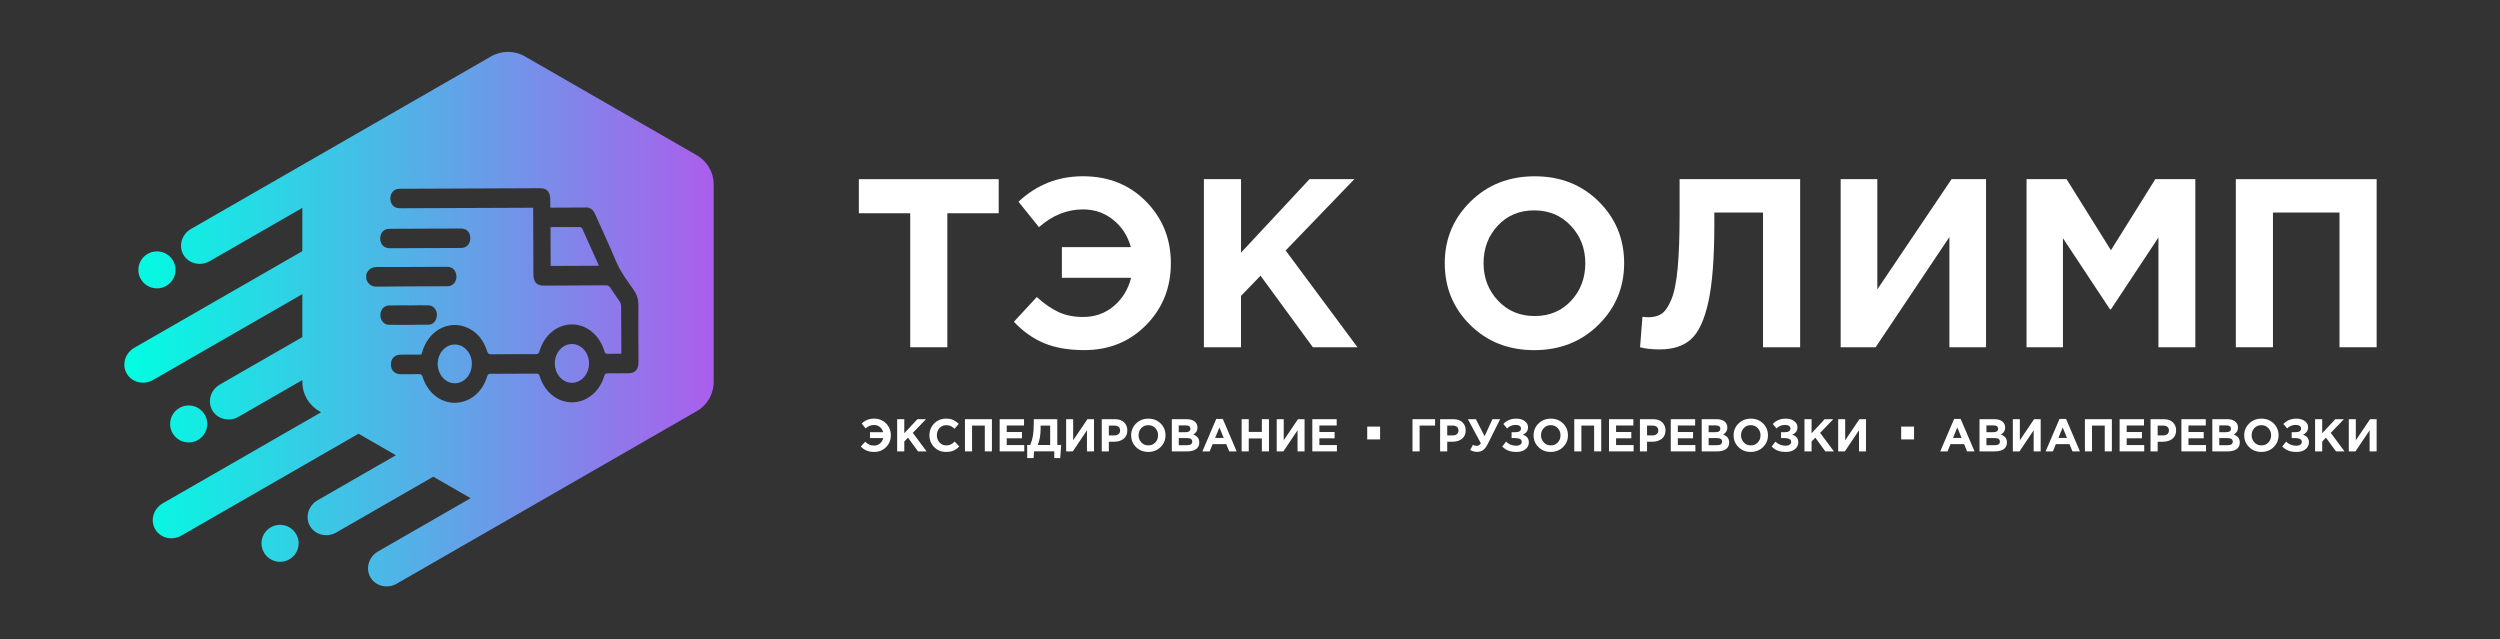 <?xml version="1.0" encoding="UTF-8"?> <svg xmlns="http://www.w3.org/2000/svg" width="262" height="67" viewBox="0 0 262 67" fill="none"><rect x="0" y="0" width="262" height="67" fill="#333333" stroke="none"/> <path d="M91.173 45.911V45.294H92.557C92.496 45.069 92.378 44.887 92.204 44.747C92.029 44.607 91.828 44.538 91.599 44.538C91.276 44.538 90.981 44.658 90.713 44.894L90.303 44.383C90.667 44.042 91.097 43.872 91.595 43.872C92.108 43.872 92.531 44.041 92.863 44.378C93.194 44.715 93.361 45.128 93.361 45.616C93.361 46.108 93.196 46.521 92.864 46.856C92.534 47.192 92.12 47.361 91.624 47.361C91.307 47.361 91.038 47.315 90.816 47.221C90.593 47.128 90.391 46.984 90.211 46.793L90.671 46.297C90.82 46.431 90.965 46.532 91.106 46.598C91.248 46.663 91.413 46.697 91.6 46.697C91.839 46.697 92.045 46.624 92.217 46.477C92.391 46.332 92.505 46.143 92.564 45.911H91.173Z" fill="white"></path> <path d="M94.022 47.304V43.931H94.768V45.405L96.142 43.931H97.042L95.663 45.362L97.105 47.304H96.21L95.161 45.867L94.769 46.272V47.304H94.022Z" fill="white"></path> <path d="M99.142 47.362C98.646 47.362 98.232 47.194 97.902 46.858C97.57 46.522 97.405 46.109 97.405 45.617C97.405 45.129 97.572 44.716 97.903 44.379C98.235 44.042 98.658 43.873 99.171 43.873C99.465 43.873 99.712 43.921 99.911 44.016C100.111 44.111 100.301 44.247 100.481 44.422L100.036 44.934C99.892 44.802 99.755 44.706 99.627 44.647C99.5 44.587 99.346 44.557 99.164 44.557C98.88 44.557 98.646 44.659 98.46 44.863C98.275 45.067 98.182 45.318 98.182 45.617C98.182 45.913 98.275 46.163 98.46 46.369C98.646 46.575 98.88 46.677 99.164 46.677C99.344 46.677 99.501 46.645 99.634 46.581C99.766 46.517 99.907 46.416 100.055 46.282L100.529 46.787C100.346 46.983 100.145 47.128 99.931 47.221C99.72 47.316 99.455 47.362 99.142 47.362Z" fill="white"></path> <path d="M101.127 47.304V43.931H103.953V47.304H103.208V44.6H101.872V47.304H101.127Z" fill="white"></path> <path d="M104.765 47.304V43.931H107.319V44.591H105.505V45.276H107.102V45.935H105.505V46.643H107.344V47.304H104.765Z" fill="white"></path> <path d="M107.648 48.008V46.634H107.967C108.1 46.328 108.195 46.006 108.252 45.665C108.311 45.324 108.34 44.878 108.34 44.325V43.929H110.803V46.632H111.209L111.113 48.006H110.488V47.302H108.368L108.321 48.006H107.648V48.008ZM110.058 44.6H109.056V44.943C109.056 45.579 108.955 46.143 108.752 46.635H110.058V44.6Z" fill="white"></path> <path d="M114.65 43.931V47.304H113.914V45.093L112.433 47.304H111.732V43.931H112.468V46.142L113.958 43.931H114.65Z" fill="white"></path> <path d="M115.463 47.304V43.931H116.847C117.246 43.931 117.563 44.038 117.795 44.254C118.027 44.469 118.143 44.753 118.143 45.108C118.143 45.484 118.015 45.775 117.757 45.983C117.499 46.189 117.171 46.292 116.774 46.292H116.208V47.305H115.463V47.304ZM116.208 45.632H116.799C116.983 45.632 117.126 45.584 117.231 45.488C117.336 45.392 117.388 45.267 117.388 45.113C117.388 44.949 117.335 44.823 117.229 44.735C117.122 44.647 116.973 44.602 116.784 44.602H116.208V45.632Z" fill="white"></path> <path d="M121.629 46.854C121.285 47.192 120.856 47.362 120.34 47.362C119.824 47.362 119.396 47.194 119.056 46.856C118.716 46.52 118.545 46.106 118.545 45.618C118.545 45.133 118.717 44.721 119.061 44.383C119.405 44.045 119.835 43.875 120.351 43.875C120.867 43.875 121.295 44.043 121.635 44.38C121.975 44.717 122.145 45.131 122.145 45.618C122.145 46.102 121.972 46.514 121.629 46.854ZM119.614 46.369C119.808 46.575 120.052 46.677 120.349 46.677C120.647 46.677 120.89 46.575 121.079 46.371C121.269 46.167 121.365 45.916 121.365 45.617C121.365 45.322 121.268 45.071 121.074 44.865C120.88 44.66 120.636 44.557 120.338 44.557C120.041 44.557 119.798 44.659 119.607 44.863C119.417 45.067 119.322 45.318 119.322 45.617C119.323 45.913 119.42 46.163 119.614 46.369Z" fill="white"></path> <path d="M122.807 47.304V43.931H124.379C124.769 43.931 125.064 44.03 125.265 44.23C125.419 44.385 125.497 44.579 125.497 44.812C125.497 45.131 125.348 45.374 125.052 45.54C125.262 45.62 125.419 45.726 125.525 45.856C125.632 45.987 125.685 46.161 125.685 46.38C125.685 46.681 125.572 46.911 125.347 47.069C125.121 47.226 124.812 47.305 124.417 47.305H122.807V47.304ZM123.533 45.295H124.221C124.58 45.295 124.758 45.173 124.758 44.929C124.758 44.817 124.716 44.731 124.633 44.671C124.55 44.611 124.428 44.581 124.27 44.581H123.534V45.295H123.533ZM123.533 46.654H124.419C124.771 46.654 124.947 46.529 124.947 46.279C124.947 46.034 124.763 45.912 124.395 45.912H123.534V46.654H123.533Z" fill="white"></path> <path d="M126.011 47.304L127.463 43.906H128.151L129.601 47.304H128.822L128.512 46.547H127.081L126.771 47.304H126.011ZM127.346 45.892H128.245L127.796 44.798L127.346 45.892Z" fill="white"></path> <path d="M130.123 47.304V43.931H130.868V45.265H132.242V43.931H132.987V47.304H132.242V45.949H130.868V47.304H130.123Z" fill="white"></path> <path d="M136.718 43.931V47.304H135.982V45.093L134.501 47.304H133.8V43.931H134.536V46.142L136.026 43.931H136.718Z" fill="white"></path> <path d="M137.531 47.304V43.931H140.085V44.591H138.272V45.276H139.868V45.935H138.272V46.643H140.11V47.304H137.531Z" fill="white"></path> <path d="M148.775 44.6V47.304H148.03V43.931H150.396V44.6H148.775Z" fill="white"></path> <path d="M150.924 47.304V43.931H152.308C152.708 43.931 153.024 44.038 153.256 44.254C153.488 44.469 153.604 44.753 153.604 45.108C153.604 45.484 153.476 45.775 153.218 45.983C152.96 46.189 152.633 46.292 152.236 46.292H151.669V47.305H150.924V47.304ZM151.669 45.632H152.26C152.444 45.632 152.588 45.584 152.693 45.488C152.798 45.392 152.85 45.267 152.85 45.113C152.85 44.949 152.796 44.823 152.69 44.735C152.584 44.647 152.435 44.602 152.245 44.602H151.669V45.632Z" fill="white"></path> <path d="M155.588 45.714L156.406 43.931H157.214L155.912 46.537C155.767 46.827 155.606 47.036 155.43 47.164C155.254 47.293 155.045 47.357 154.804 47.357C154.549 47.357 154.306 47.291 154.074 47.16L154.364 46.615C154.487 46.689 154.621 46.726 154.766 46.726C154.933 46.726 155.075 46.636 155.191 46.456L153.836 43.931H154.669L155.588 45.714Z" fill="white"></path> <path d="M158.913 43.873C159.274 43.873 159.569 43.959 159.795 44.129C160.023 44.299 160.137 44.516 160.137 44.78C160.137 45.14 159.954 45.398 159.589 45.556C160.012 45.69 160.224 45.955 160.224 46.351C160.224 46.647 160.107 46.889 159.873 47.079C159.639 47.268 159.327 47.363 158.937 47.363C158.592 47.363 158.303 47.317 158.069 47.223C157.836 47.131 157.623 46.99 157.433 46.799L157.83 46.283C158.124 46.568 158.483 46.712 158.91 46.712C159.074 46.712 159.21 46.676 159.318 46.604C159.426 46.532 159.48 46.432 159.48 46.307C159.48 46.173 159.42 46.074 159.299 46.008C159.177 45.945 159.014 45.912 158.807 45.912H158.416V45.295H158.798C159.202 45.295 159.402 45.164 159.402 44.905C159.402 44.789 159.352 44.698 159.252 44.63C159.153 44.562 159.02 44.53 158.855 44.53C158.488 44.53 158.183 44.654 157.941 44.901L157.549 44.429C157.903 44.058 158.357 43.873 158.913 43.873Z" fill="white"></path> <path d="M163.806 46.854C163.462 47.192 163.032 47.362 162.516 47.362C162.001 47.362 161.572 47.194 161.231 46.856C160.891 46.52 160.721 46.106 160.721 45.618C160.721 45.133 160.893 44.721 161.236 44.383C161.58 44.045 162.01 43.875 162.526 43.875C163.042 43.875 163.47 44.043 163.811 44.38C164.151 44.717 164.322 45.131 164.322 45.618C164.322 46.102 164.15 46.514 163.806 46.854ZM161.79 46.369C161.984 46.575 162.229 46.677 162.526 46.677C162.823 46.677 163.066 46.575 163.256 46.371C163.446 46.167 163.541 45.916 163.541 45.617C163.541 45.322 163.444 45.071 163.251 44.865C163.057 44.66 162.813 44.557 162.515 44.557C162.218 44.557 161.975 44.659 161.784 44.863C161.594 45.067 161.498 45.318 161.498 45.617C161.5 45.913 161.597 46.163 161.79 46.369Z" fill="white"></path> <path d="M164.984 47.304V43.931H167.81V47.304H167.065V44.6H165.729V47.304H164.984Z" fill="white"></path> <path d="M168.623 47.304V43.931H171.177V44.591H169.364V45.276H170.96V45.935H169.364V46.643H171.202V47.304H168.623Z" fill="white"></path> <path d="M171.864 47.304V43.931H173.247C173.647 43.931 173.964 44.038 174.196 44.254C174.428 44.469 174.544 44.753 174.544 45.108C174.544 45.484 174.416 45.775 174.158 45.983C173.9 46.189 173.572 46.292 173.175 46.292H172.609V47.305H171.864V47.304ZM172.609 45.632H173.2C173.384 45.632 173.527 45.584 173.632 45.488C173.737 45.392 173.789 45.267 173.789 45.113C173.789 44.949 173.736 44.823 173.63 44.735C173.523 44.647 173.374 44.602 173.185 44.602H172.609V45.632Z" fill="white"></path> <path d="M175.096 47.304V43.931H177.651V44.591H175.837V45.276H177.434V45.935H175.837V46.643H177.676V47.304H175.096Z" fill="white"></path> <path d="M178.339 47.304V43.931H179.911C180.301 43.931 180.596 44.03 180.796 44.23C180.951 44.385 181.028 44.579 181.028 44.812C181.028 45.131 180.88 45.374 180.583 45.54C180.794 45.62 180.951 45.726 181.057 45.856C181.163 45.987 181.217 46.161 181.217 46.38C181.217 46.681 181.103 46.911 180.878 47.069C180.653 47.226 180.343 47.305 179.949 47.305H178.339V47.304ZM179.065 45.295H179.752C180.111 45.295 180.29 45.173 180.29 44.929C180.29 44.817 180.248 44.731 180.165 44.671C180.081 44.611 179.96 44.581 179.802 44.581H179.066V45.295H179.065ZM179.065 46.654H179.95C180.302 46.654 180.478 46.529 180.478 46.279C180.478 46.034 180.294 45.912 179.927 45.912H179.066V46.654H179.065Z" fill="white"></path> <path d="M184.766 46.854C184.422 47.192 183.992 47.362 183.476 47.362C182.961 47.362 182.532 47.194 182.192 46.856C181.853 46.52 181.682 46.106 181.682 45.618C181.682 45.133 181.854 44.721 182.198 44.383C182.542 44.045 182.972 43.875 183.487 43.875C184.003 43.875 184.432 44.043 184.771 44.38C185.111 44.717 185.282 45.131 185.282 45.618C185.282 46.102 185.11 46.514 184.766 46.854ZM182.752 46.369C182.946 46.575 183.19 46.677 183.487 46.677C183.785 46.677 184.028 46.575 184.217 46.371C184.407 46.167 184.503 45.916 184.503 45.617C184.503 45.322 184.406 45.071 184.212 44.865C184.018 44.66 183.774 44.557 183.476 44.557C183.179 44.557 182.936 44.659 182.745 44.863C182.555 45.067 182.46 45.318 182.46 45.617C182.461 45.913 182.558 46.163 182.752 46.369Z" fill="white"></path> <path d="M187.149 43.873C187.51 43.873 187.805 43.959 188.031 44.129C188.259 44.299 188.373 44.516 188.373 44.78C188.373 45.14 188.19 45.398 187.825 45.556C188.248 45.69 188.46 45.955 188.46 46.351C188.46 46.647 188.343 46.889 188.109 47.079C187.874 47.268 187.563 47.363 187.173 47.363C186.828 47.363 186.539 47.317 186.305 47.223C186.072 47.131 185.859 46.99 185.669 46.799L186.066 46.283C186.36 46.568 186.719 46.712 187.146 46.712C187.31 46.712 187.446 46.676 187.554 46.604C187.662 46.532 187.716 46.432 187.716 46.307C187.716 46.173 187.656 46.074 187.535 46.008C187.413 45.945 187.249 45.912 187.043 45.912H186.652V45.295H187.034C187.438 45.295 187.638 45.164 187.638 44.905C187.638 44.789 187.588 44.698 187.488 44.63C187.389 44.562 187.256 44.53 187.091 44.53C186.724 44.53 186.418 44.654 186.177 44.901L185.785 44.429C186.14 44.058 186.594 43.873 187.149 43.873Z" fill="white"></path> <path d="M189.108 47.304V43.931H189.853V45.405L191.227 43.931H192.128L190.748 45.362L192.191 47.304H191.295L190.246 45.867L189.854 46.272V47.304H189.108Z" fill="white"></path> <path d="M195.558 43.931V47.304H194.823V45.093L193.342 47.304H192.641V43.931H193.376V46.142L194.867 43.931H195.558Z" fill="white"></path> <path d="M203.339 47.304L204.791 43.906H205.479L206.93 47.304H206.15L205.841 46.547H204.409L204.099 47.304H203.339ZM204.674 45.892H205.573L205.124 44.798L204.674 45.892Z" fill="white"></path> <path d="M207.451 47.304V43.931H209.023C209.413 43.931 209.708 44.03 209.908 44.23C210.063 44.385 210.14 44.579 210.14 44.812C210.14 45.131 209.992 45.374 209.695 45.54C209.906 45.62 210.063 45.726 210.169 45.856C210.275 45.987 210.329 46.161 210.329 46.38C210.329 46.681 210.215 46.911 209.99 47.069C209.765 47.226 209.455 47.305 209.061 47.305H207.451V47.304ZM208.177 45.295H208.864C209.223 45.295 209.402 45.173 209.402 44.929C209.402 44.817 209.36 44.731 209.277 44.671C209.193 44.611 209.072 44.581 208.914 44.581H208.178V45.295H208.177ZM208.177 46.654H209.062C209.414 46.654 209.59 46.529 209.59 46.279C209.59 46.034 209.406 45.912 209.039 45.912H208.178V46.654H208.177Z" fill="white"></path> <path d="M213.863 43.931V47.304H213.127V45.093L211.647 47.304H210.945V43.931H211.681V46.142L213.171 43.931H213.863Z" fill="white"></path> <path d="M214.384 47.304L215.836 43.906H216.524L217.974 47.304H217.195L216.885 46.547H215.454L215.144 47.304H214.384ZM215.72 45.892H216.619L216.17 44.798L215.72 45.892Z" fill="white"></path> <path d="M218.497 47.304V43.931H221.323V47.304H220.578V44.6H219.242V47.304H218.497Z" fill="white"></path> <path d="M222.136 47.304V43.931H224.691V44.591H222.877V45.276H224.474V45.935H222.877V46.643H224.715V47.304H222.136Z" fill="white"></path> <path d="M225.377 47.304V43.931H226.761C227.161 43.931 227.477 44.038 227.709 44.254C227.941 44.469 228.057 44.753 228.057 45.108C228.057 45.484 227.929 45.775 227.671 45.983C227.413 46.189 227.086 46.292 226.689 46.292H226.122V47.305H225.377V47.304ZM226.124 45.632H226.715C226.899 45.632 227.042 45.584 227.147 45.488C227.252 45.392 227.304 45.267 227.304 45.113C227.304 44.949 227.251 44.823 227.144 44.735C227.038 44.647 226.889 44.602 226.7 44.602H226.124V45.632Z" fill="white"></path> <path d="M228.61 47.304V43.931H231.164V44.591H229.351V45.276H230.948V45.935H229.351V46.643H231.189V47.304H228.61Z" fill="white"></path> <path d="M231.852 47.304V43.931H233.424C233.815 43.931 234.109 44.03 234.31 44.23C234.464 44.385 234.542 44.579 234.542 44.812C234.542 45.131 234.393 45.374 234.097 45.54C234.307 45.62 234.464 45.726 234.57 45.856C234.677 45.987 234.73 46.161 234.73 46.38C234.73 46.681 234.617 46.911 234.392 47.069C234.167 47.226 233.857 47.305 233.462 47.305H231.852V47.304ZM232.578 45.295H233.266C233.625 45.295 233.804 45.173 233.804 44.929C233.804 44.817 233.761 44.731 233.678 44.671C233.595 44.611 233.473 44.581 233.315 44.581H232.58V45.295H232.578ZM232.578 46.654H233.464C233.816 46.654 233.992 46.529 233.992 46.279C233.992 46.034 233.808 45.912 233.441 45.912H232.58V46.654H232.578Z" fill="white"></path> <path d="M238.279 46.854C237.936 47.192 237.506 47.362 236.99 47.362C236.474 47.362 236.046 47.194 235.704 46.856C235.365 46.52 235.194 46.106 235.194 45.618C235.194 45.133 235.366 44.721 235.71 44.383C236.054 44.045 236.484 43.875 236.999 43.875C237.515 43.875 237.944 44.043 238.285 44.38C238.625 44.717 238.795 45.131 238.795 45.618C238.795 46.102 238.623 46.514 238.279 46.854ZM236.264 46.369C236.458 46.575 236.702 46.677 236.999 46.677C237.297 46.677 237.54 46.575 237.729 46.371C237.919 46.167 238.015 45.916 238.015 45.617C238.015 45.322 237.918 45.071 237.724 44.865C237.53 44.66 237.286 44.557 236.989 44.557C236.691 44.557 236.448 44.659 236.257 44.863C236.067 45.067 235.972 45.318 235.972 45.617C235.973 45.913 236.07 46.163 236.264 46.369Z" fill="white"></path> <path d="M240.663 43.873C241.025 43.873 241.32 43.959 241.546 44.129C241.774 44.299 241.887 44.516 241.887 44.78C241.887 45.14 241.705 45.398 241.34 45.556C241.763 45.69 241.975 45.955 241.975 46.351C241.975 46.647 241.857 46.889 241.624 47.079C241.389 47.268 241.078 47.363 240.688 47.363C240.343 47.363 240.053 47.317 239.82 47.223C239.587 47.131 239.374 46.99 239.184 46.799L239.581 46.283C239.875 46.568 240.234 46.712 240.661 46.712C240.824 46.712 240.961 46.676 241.069 46.604C241.176 46.532 241.231 46.432 241.231 46.307C241.231 46.173 241.171 46.074 241.05 46.008C240.928 45.945 240.764 45.912 240.558 45.912H240.167V45.295H240.549C240.953 45.295 241.153 45.164 241.153 44.905C241.153 44.789 241.103 44.698 241.003 44.63C240.904 44.562 240.771 44.53 240.606 44.53C240.239 44.53 239.933 44.654 239.692 44.901L239.3 44.429C239.654 44.058 240.108 43.873 240.663 43.873Z" fill="white"></path> <path d="M242.622 47.304V43.931H243.367V45.405L244.741 43.931H245.641L244.262 45.362L245.704 47.304H244.809L243.76 45.867L243.368 46.272V47.304H242.622Z" fill="white"></path> <path d="M249.072 43.931V47.304H248.336V45.093L246.856 47.304H246.154V43.931H246.89V46.142L248.38 43.931H249.072Z" fill="white"></path> <path d="M144.634 44.708H143.284V46.052H144.634V44.708Z" fill="white"></path> <path d="M200.592 44.708H199.243V46.052H200.592V44.708Z" fill="white"></path> <path d="M95.391 36.392V22.349H90.008V18.775H104.664V22.349H99.28V36.392H95.391Z" fill="white"></path> <path d="M111.285 29.119V25.898H118.511C118.192 24.723 117.577 23.771 116.666 23.041C115.758 22.311 114.704 21.945 113.509 21.945C111.824 21.945 110.283 22.567 108.884 23.807L106.736 21.14C108.64 19.362 110.889 18.472 113.483 18.472C116.162 18.472 118.368 19.352 120.104 21.114C121.838 22.875 122.706 25.032 122.706 27.581C122.706 30.149 121.842 32.308 120.116 34.061C118.39 35.814 116.228 36.691 113.636 36.691C111.985 36.691 110.578 36.448 109.415 35.961C108.252 35.475 107.2 34.727 106.256 33.721L108.656 31.13C109.431 31.835 110.189 32.358 110.931 32.702C111.672 33.046 112.532 33.219 113.509 33.219C114.755 33.219 115.829 32.837 116.731 32.073C117.631 31.309 118.234 30.324 118.537 29.116H111.285V29.119Z" fill="white"></path> <path d="M126.168 36.392V18.776H130.06V26.477L137.236 18.776H141.936L134.735 26.251L142.265 36.393H137.59L132.105 28.893L130.058 31.006V36.392H126.168Z" fill="white"></path> <path d="M167.519 34.039C165.725 35.81 163.48 36.695 160.785 36.695C158.09 36.695 155.853 35.814 154.076 34.053C152.298 32.292 151.411 30.136 151.411 27.585C151.411 25.052 152.308 22.901 154.102 21.13C155.897 19.361 158.142 18.475 160.837 18.475C163.532 18.475 165.768 19.355 167.545 21.117C169.323 22.878 170.211 25.035 170.211 27.584C170.21 30.117 169.312 32.269 167.519 34.039ZM156.994 31.51C158.005 32.584 159.285 33.121 160.834 33.121C162.384 33.121 163.656 32.588 164.649 31.523C165.643 30.457 166.139 29.144 166.139 27.584C166.139 26.04 165.634 24.732 164.623 23.658C163.612 22.584 162.332 22.047 160.782 22.047C159.232 22.047 157.96 22.58 156.967 23.646C155.973 24.711 155.477 26.024 155.477 27.584C155.478 29.128 155.984 30.437 156.994 31.51Z" fill="white"></path> <path d="M176.022 18.776H188.655V36.392H184.765V22.274H179.661V23.608C179.661 27.047 179.454 29.715 179.042 31.611C178.628 33.507 178.026 34.816 177.235 35.537C176.443 36.259 175.341 36.619 173.924 36.619C173.133 36.619 172.451 36.543 171.878 36.393L172.13 33.197C172.365 33.231 172.568 33.247 172.736 33.247C173.309 33.247 173.776 33.126 174.139 32.882C174.5 32.638 174.837 32.148 175.15 31.41C175.461 30.672 175.685 29.568 175.82 28.101C175.955 26.633 176.022 24.741 176.022 22.425V18.776Z" fill="white"></path> <path d="M208.137 18.776V36.392H204.297V24.84L196.566 36.392H192.902V18.776H196.743V30.327L204.525 18.776H208.137Z" fill="white"></path> <path d="M212.382 36.392V18.776H216.577L221.226 26.225L225.875 18.776H230.07V36.392H226.204V24.891L221.226 32.416H221.125L216.198 24.967V36.392H212.382Z" fill="white"></path> <path d="M234.315 36.392V18.776H249.072V36.392H245.18V22.274H238.206V36.392H234.315Z" fill="white"></path> <path d="M14.763 29.252C14.227 28.326 14.545 27.141 15.476 26.606C16.406 26.07 17.595 26.388 18.133 27.314C18.67 28.241 18.351 29.424 17.42 29.96C16.49 30.495 15.3 30.179 14.763 29.252ZM20.748 46.109C21.679 45.574 21.998 44.389 21.461 43.463C20.923 42.536 19.735 42.219 18.804 42.755C17.873 43.289 17.555 44.474 18.092 45.401C18.628 46.325 19.818 46.643 20.748 46.109ZM28.378 55.264C27.449 55.798 27.129 56.983 27.667 57.91C28.205 58.836 29.393 59.153 30.324 58.619C31.254 58.084 31.574 56.9 31.036 55.973C30.498 55.045 29.308 54.728 28.378 55.264ZM47.699 36.104C46.71 36.084 45.894 36.968 45.873 38.087C45.851 39.205 46.633 40.14 47.614 40.167C48.616 40.196 49.429 39.31 49.453 38.167C49.474 37.051 48.687 36.126 47.699 36.104ZM60.739 23.793C59.793 23.787 58.848 23.794 57.901 23.799C57.83 23.799 57.76 23.814 57.695 23.822C57.699 25.183 57.703 26.517 57.708 27.871C59.388 27.864 61.053 27.857 62.767 27.851C62.169 26.511 61.596 25.214 61.008 23.926C60.972 23.847 60.832 23.793 60.739 23.793ZM59.923 36.052C58.938 36.06 58.139 36.976 58.144 38.093C58.148 39.207 58.957 40.12 59.938 40.118C60.929 40.117 61.747 39.178 61.732 38.06C61.719 36.942 60.907 36.043 59.923 36.052ZM74.793 19.319V40.037C74.793 41.295 74.119 42.459 73.024 43.088L60.264 50.425L60.263 50.427L41.578 61.17C40.596 61.734 39.363 61.436 38.821 60.502C38.281 59.569 38.638 58.357 39.619 57.791L49.324 52.211L45.408 49.959L35.246 55.802C34.265 56.366 33.031 56.068 32.489 55.134C31.949 54.202 32.306 52.989 33.286 52.425L41.49 47.707L37.574 45.455L19.015 56.126C18.034 56.69 16.801 56.392 16.26 55.459C15.72 54.527 16.076 53.313 17.057 52.749L33.657 43.203L33.454 43.087C32.907 42.773 32.465 42.323 32.159 41.797C31.854 41.271 31.686 40.665 31.686 40.036V39.833L25.006 43.674C24.025 44.238 22.791 43.939 22.25 43.006C21.709 42.074 22.065 40.861 23.047 40.297L31.684 35.329V30.826L16.041 39.821C15.06 40.385 13.826 40.087 13.284 39.154C12.744 38.221 13.101 37.008 14.082 36.444L31.684 26.323V21.788L21.979 27.368C20.998 27.932 19.765 27.634 19.223 26.701C18.683 25.768 19.04 24.555 20.021 23.991L33.45 16.269C33.451 16.269 33.451 16.268 33.451 16.268L51.468 5.908C52.561 5.278 53.911 5.278 55.005 5.908L73.022 16.268C74.119 16.897 74.793 18.06 74.793 19.319ZM39.869 25.229C39.969 25.721 40.33 26.016 40.847 26.015C42.934 26.008 45.022 25.998 47.108 25.99C47.545 25.989 47.98 25.998 48.415 25.979C48.957 25.956 49.326 25.472 49.286 24.866C49.249 24.321 48.873 23.949 48.33 23.949C47.069 23.949 45.806 23.957 44.545 23.962C44.109 23.964 43.673 23.965 43.238 23.968C42.403 23.972 41.568 23.965 40.734 23.984C40.128 23.998 39.737 24.578 39.869 25.229ZM39.52 30.039C41.92 30.01 44.319 30.011 46.719 30C46.83 30 46.942 29.999 47.052 29.986C47.617 29.914 47.972 29.279 47.793 28.666C47.658 28.204 47.325 27.958 46.816 27.961C44.406 27.969 41.998 27.992 39.588 27.981C39.033 27.978 38.616 28.154 38.382 28.75C38.382 28.919 38.383 29.087 38.383 29.256C38.59 29.837 38.97 30.045 39.52 30.039ZM40.763 34.042C42.145 34.05 43.528 34.044 44.91 34.025C45.307 34.019 45.598 33.776 45.735 33.345C45.943 32.698 45.551 32.024 44.934 32.002C44.23 31.978 43.525 32.002 42.819 32.005C42.819 32.004 42.819 32.002 42.819 32.001C42.133 32.004 41.447 31.994 40.76 32.013C40.24 32.028 39.873 32.455 39.865 33.009C39.855 33.565 40.244 34.038 40.763 34.042ZM66.912 37.914C66.907 35.942 66.884 33.97 66.903 31.998C66.908 31.369 66.753 30.87 66.407 30.381C65.725 29.415 65.016 28.473 64.538 27.331C63.852 25.687 63.093 24.081 62.375 22.451C62.161 21.963 61.842 21.719 61.357 21.744C61.071 21.759 60.783 21.75 60.495 21.75C59.568 21.754 58.642 21.758 57.673 21.762C57.671 21.49 57.671 21.259 57.67 21.03C57.667 20.067 57.358 19.72 56.507 19.724C51.684 19.743 46.86 19.763 42.036 19.783C41.916 19.783 41.794 19.786 41.674 19.802C41.258 19.861 40.94 20.24 40.912 20.706C40.88 21.208 41.129 21.645 41.538 21.769C41.696 21.817 41.868 21.825 42.033 21.825C46.523 21.81 51.012 21.791 55.502 21.772C55.618 21.772 55.735 21.77 55.877 21.77C55.877 21.94 55.878 22.064 55.878 22.189C55.885 24.351 55.892 26.512 55.899 28.674C55.901 29.574 56.224 29.937 57.018 29.933C59.179 29.924 61.341 29.919 63.502 29.9C63.711 29.899 63.841 29.968 63.964 30.157C64.283 30.649 64.631 31.116 64.949 31.608C65.033 31.74 65.093 31.928 65.095 32.091C65.11 33.64 65.111 35.191 65.117 36.741C65.117 36.842 65.117 36.944 65.118 37.07C64.614 37.073 64.152 37.063 63.689 37.081C63.494 37.088 63.405 37.025 63.34 36.803C62.839 35.109 61.466 33.991 59.923 34C58.384 34.01 57.031 35.119 56.537 36.806C56.464 37.059 56.36 37.114 56.146 37.114C54.597 37.11 53.047 37.114 51.498 37.134C51.236 37.138 51.126 37.057 51.034 36.763C50.12 33.836 46.777 33.115 44.97 35.442C44.584 35.94 44.333 36.517 44.169 37.158C44.028 37.158 43.91 37.16 43.789 37.16C43.169 37.163 42.546 37.154 41.925 37.171C41.31 37.187 40.929 37.644 40.97 38.289C41.006 38.84 41.391 39.212 41.954 39.217C42.613 39.224 43.271 39.223 43.93 39.207C44.128 39.201 44.214 39.269 44.283 39.488C44.812 41.158 46.163 42.23 47.69 42.213C49.223 42.195 50.54 41.126 51.052 39.463C51.117 39.25 51.198 39.174 51.4 39.175C53.005 39.178 54.609 39.171 56.214 39.156C56.397 39.155 56.487 39.205 56.554 39.414C57.086 41.101 58.403 42.161 59.945 42.163C61.474 42.164 62.816 41.081 63.33 39.405C63.399 39.181 63.491 39.122 63.685 39.125C64.408 39.133 65.132 39.126 65.856 39.12C66.571 39.113 66.915 38.72 66.912 37.914Z" fill="url(#paint0_linear_1_7)"></path> <defs> <linearGradient id="paint0_linear_1_7" x1="13.034" y1="33.446" x2="74.792" y2="33.446" gradientUnits="userSpaceOnUse"> <stop stop-color="#00FEE2"></stop> <stop offset="1" stop-color="#AB5EEC"></stop> </linearGradient> </defs> </svg> 